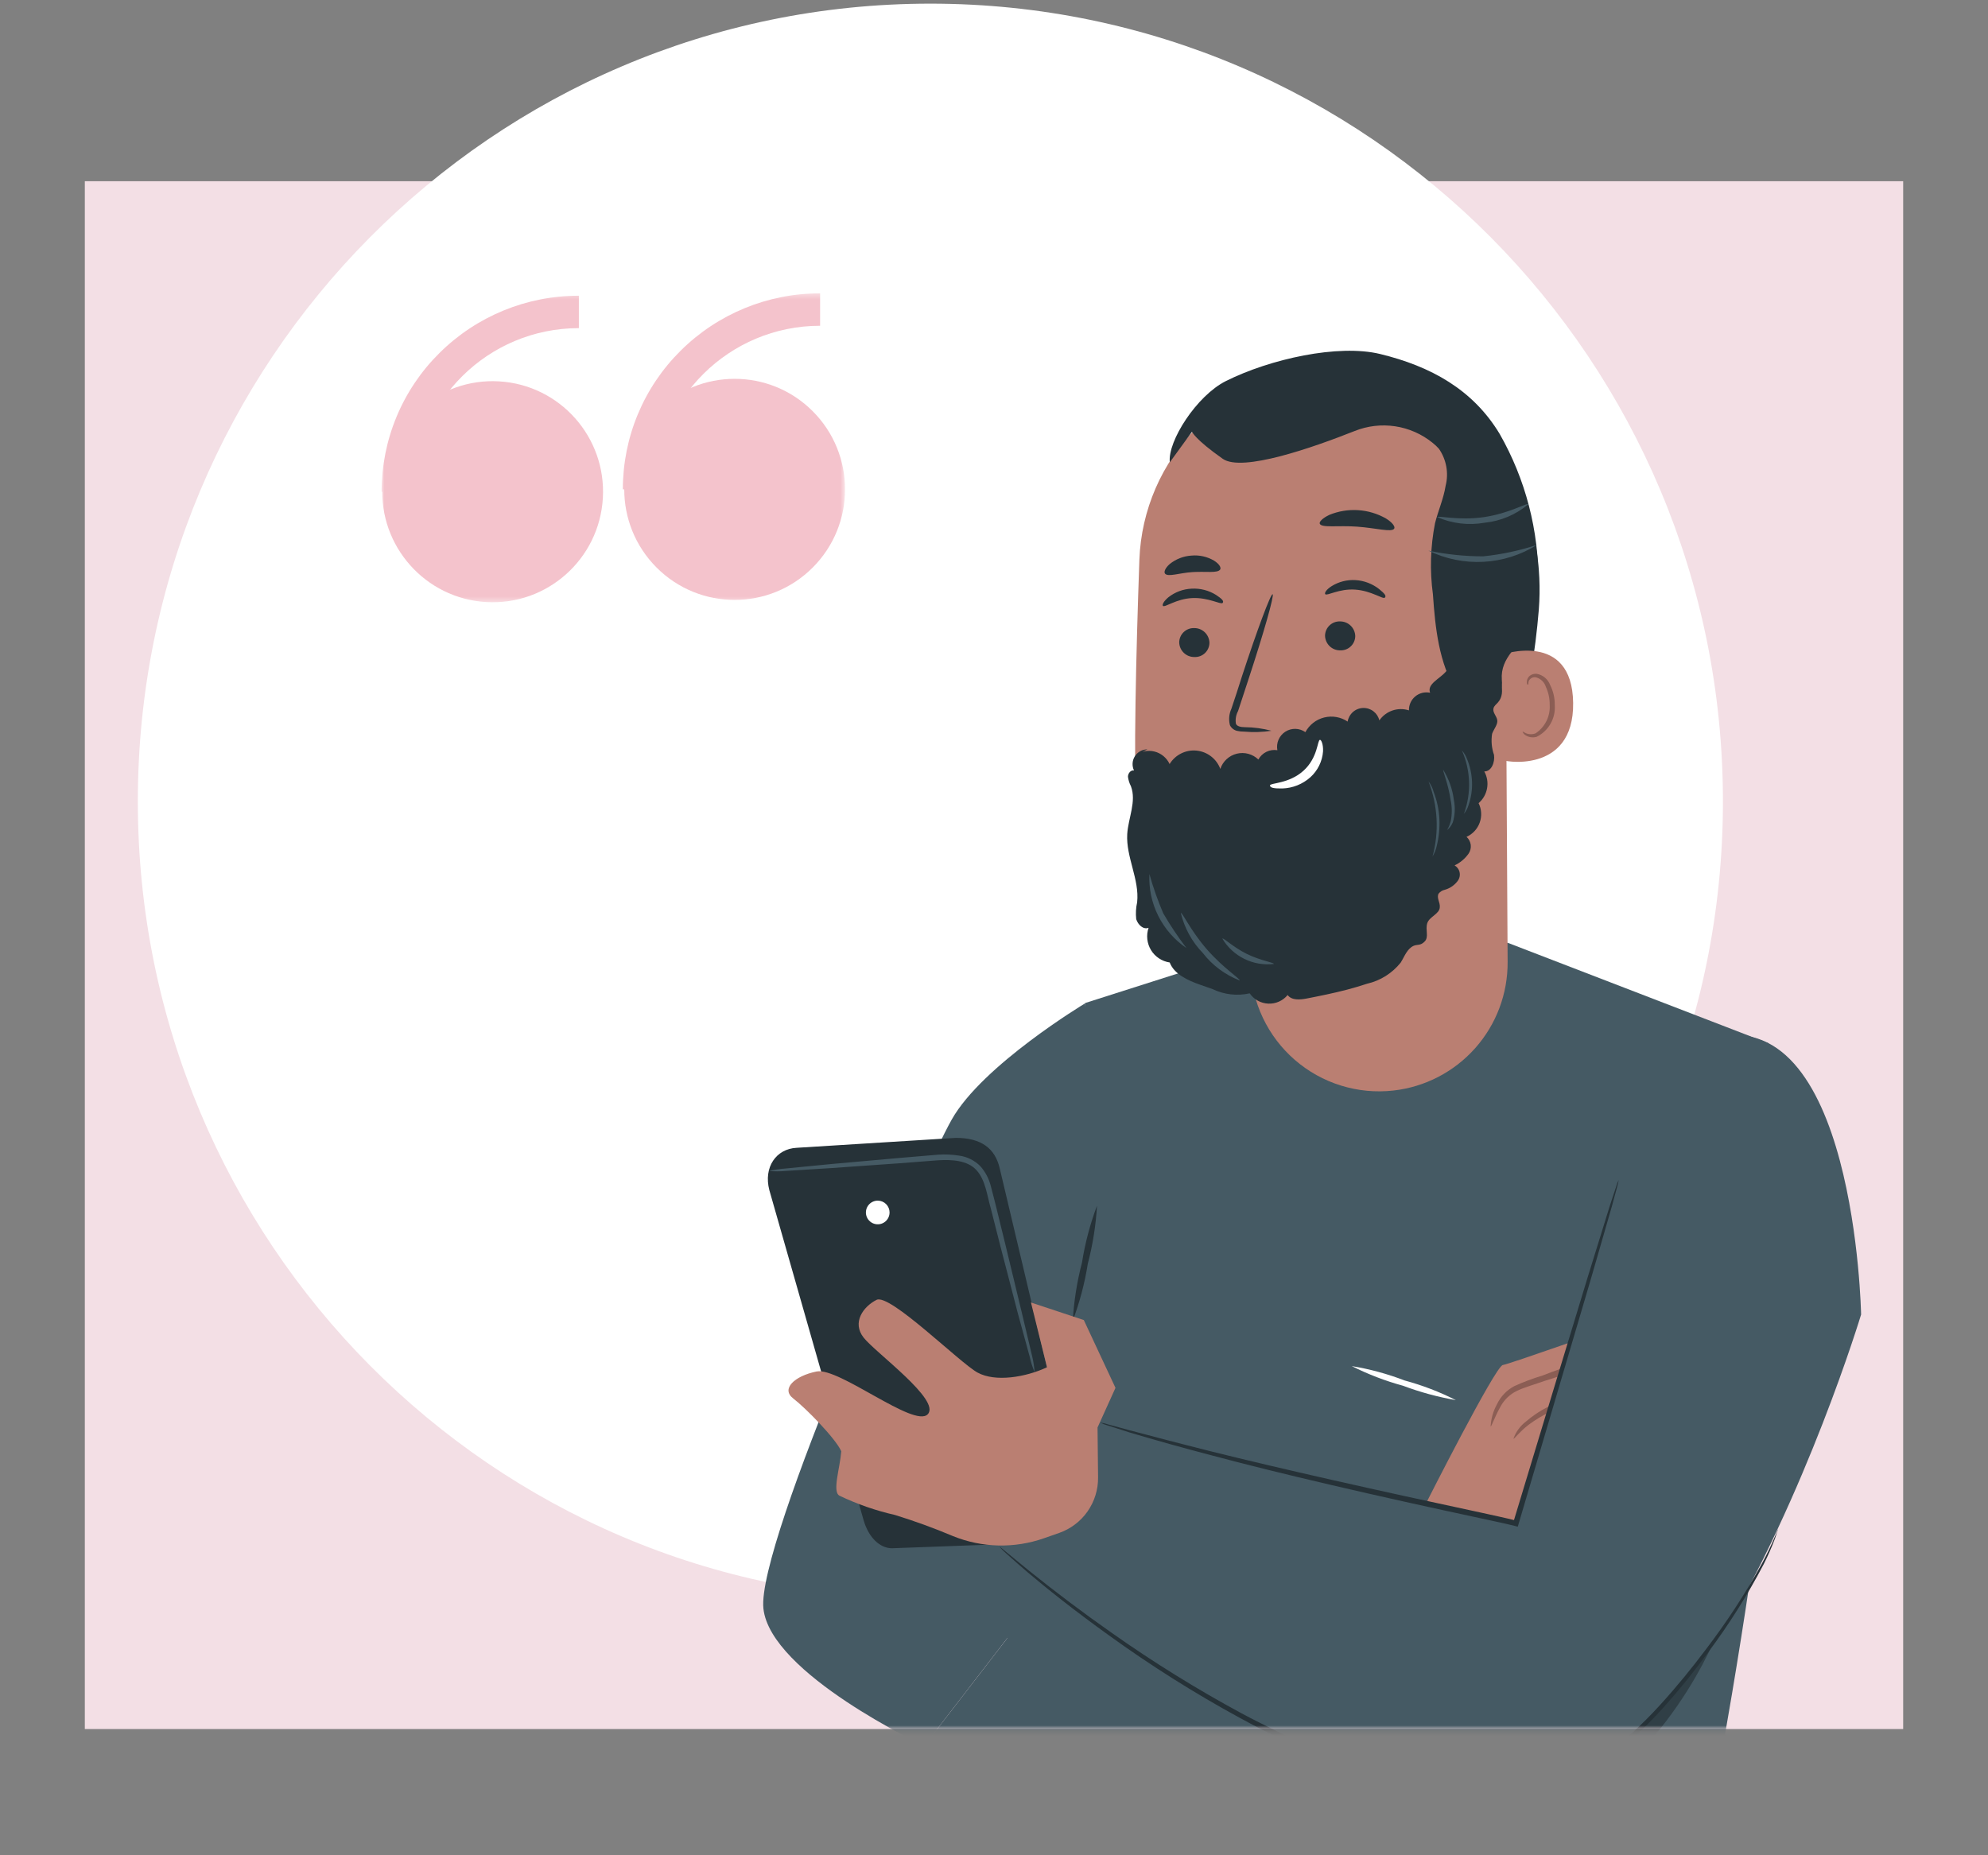 <svg width="375" height="350" viewBox="0 0 375 350" fill="none" xmlns="http://www.w3.org/2000/svg">
<rect x="0" y="0" width="375" height="350" fill="#808080" stroke="none"/>
<path d="M16 34.188H359V326.188H16V34.188Z" fill="#F3DFE5"/>
<path d="M175.5 301.688C258.067 301.688 325 234.307 325 151.188C325 68.069 258.067 0.688 175.5 0.688C92.933 0.688 26 68.069 26 151.188C26 234.307 92.933 301.688 175.5 301.688Z" fill="white"/>
<mask id="mask0_7_800" style="mask-type:luminance" maskUnits="userSpaceOnUse" x="71" y="55" width="89" height="59">
<path d="M159.402 113.624H71.984V55.345H159.402V113.624Z" fill="white"/>
</mask>
<g mask="url(#mask0_7_800)">
<path d="M123.852 77.576C115.719 85.72 115.719 98.924 123.852 107.068C131.985 115.212 145.17 115.212 153.303 107.068C161.436 98.924 161.436 85.72 153.303 77.576C145.17 69.432 131.985 69.432 123.852 77.576Z" fill="#F4C3CC"/>
<path d="M154.698 55.344V61.456C137.548 61.456 123.595 75.304 123.595 92.322H117.491C117.486 87.456 118.448 82.637 120.319 78.145C122.189 73.655 124.933 69.581 128.391 66.159C135.381 59.212 144.842 55.322 154.698 55.342V55.344ZM72.137 91.556C71.471 103.054 80.239 112.916 91.722 113.583C103.204 114.25 113.052 105.469 113.718 93.971C114.385 82.473 105.616 72.612 94.134 71.945C82.652 71.278 72.803 80.058 72.137 91.556Z" fill="#F4C3CC"/>
<path d="M109.193 55.79V61.903C92.042 61.903 78.089 75.75 78.089 92.768H71.986C71.981 87.902 72.942 83.083 74.814 78.591C76.684 74.101 79.428 70.027 82.886 66.605C89.877 59.659 99.338 55.769 109.193 55.789V55.79Z" fill="#F4C3CC"/>
</g>
<mask id="mask1_7_800" style="mask-type:alpha" maskUnits="userSpaceOnUse" x="16" y="34" width="343" height="293">
<path d="M16 34.188H359V326.188H16V34.188Z" fill="white"/>
</mask>
<g mask="url(#mask1_7_800)">
<path d="M204.679 189.288C204.679 189.288 185.323 200.909 179.522 211.214C173.722 221.52 142.706 291.125 144.002 303.443C145.298 315.762 174.34 329.356 174.34 329.356L204.679 290.009L186.618 277.75L204.679 255.166V189.288Z" fill="#455A64"/>
<path d="M235.933 179.262L204.679 189.228C204.679 189.228 190.485 324.053 183.389 343.408C176.293 362.763 167.802 389.851 167.802 389.851C167.802 389.851 178.287 423.099 222.157 428.262C266.031 433.424 309.582 406.595 309.582 406.595C309.582 406.595 323.897 344.166 331.628 287.397C339.363 230.629 333.622 196.823 333.622 196.823L284.428 177.867L235.933 179.262Z" fill="#455A64"/>
<path d="M174.34 329.356C174.34 329.356 244.624 343.309 270.136 313.151L262.741 287.497C262.741 287.497 216.316 298.48 201.806 293.756L174.34 329.356Z" fill="#455A64"/>
<path d="M268.962 283.67C268.962 283.67 282.058 257.758 283.472 257.518C284.886 257.279 305.518 249.964 305.518 249.964C306.134 251.643 306.134 253.487 305.518 255.166L312.913 256.103C312.913 256.103 311.816 260.668 309.283 261.305L311.975 263.658C310.637 265.441 308.913 266.9 306.931 267.923C306.171 268.296 305.336 268.49 304.489 268.49C303.642 268.49 302.807 268.296 302.046 267.923C302.046 267.923 302.984 269.637 298.739 272.308C294.493 274.979 285.924 287.397 285.924 287.397L268.962 283.67Z" fill="#BA7F72"/>
<path d="M304.861 255.246C300.506 257.349 295.994 259.108 291.366 260.508C289.49 261.186 287.596 261.684 286.123 262.401C284.819 263.033 283.746 264.058 283.055 265.332C281.818 267.544 281.36 269.159 281.179 269.099C281.257 267.646 281.659 266.23 282.357 264.953C283.051 263.466 284.213 262.248 285.665 261.485C287.392 260.703 289.17 260.037 290.985 259.491C295.494 257.72 300.133 256.3 304.861 255.246ZM309.664 261.305C308.519 261.991 307.253 262.451 305.935 262.661C303.565 263.299 300.234 263.837 296.709 264.794C293.692 265.566 290.855 266.92 288.357 268.78C286.481 270.235 285.643 271.511 285.484 271.411C285.937 270.128 286.753 269.005 287.836 268.182C290.304 266.055 293.243 264.545 296.409 263.777C300.057 262.8 303.383 262.382 305.776 261.943C307.049 261.613 308.35 261.399 309.664 261.305Z" fill="#8B5D54"/>
<path d="M290.768 272.189C291.987 270.543 293.731 269.362 295.712 268.84C297.578 267.959 299.695 267.769 301.689 268.302C301.689 268.621 299.097 268.82 296.129 269.897C293.16 270.973 290.967 272.448 290.768 272.189Z" fill="#EB996E"/>
<path d="M322.239 196.006C320.385 196.544 307.888 213.168 301.453 235.094C295.014 257.02 287.895 279.603 287.895 279.603L285.905 287.397L206.175 267.923L188.412 291.703C188.412 291.703 240.038 336.591 278.111 338.266C287.435 337.448 296.438 334.458 304.399 329.536C312.36 324.614 319.058 317.897 323.956 309.921C340.736 282.195 351.063 247.99 351.063 247.99C351.063 247.99 349.967 187.833 322.239 196.006Z" fill="#455A64"/>
<path d="M202.364 249.127C202.581 245.43 203.161 241.765 204.099 238.184C204.678 234.522 205.627 230.929 206.931 227.459C206.715 231.155 206.133 234.821 205.196 238.402C204.617 242.064 203.668 245.657 202.364 249.127Z" fill="#263238"/>
<path opacity="0.3" d="M257.656 334.478C253.492 332.724 249.504 330.353 245.041 329.675C239.621 328.858 235.076 330.472 229.675 331.309C213.506 333.841 201.466 331.907 186.219 331.309L185.402 335.993C192.1 341.216 200.533 342.89 209.02 342.731C216.755 342.591 224.309 340.08 232.026 340.299C238.127 340.785 244.149 341.989 249.966 343.887C259.791 346.478 270.054 348.093 280.101 346.578C305.377 342.771 318.913 319.29 323.118 310.021C319.761 314.602 316.161 319.001 312.333 323.196C296.187 339.88 270.992 340.1 257.656 334.478Z" fill="black"/>
<path d="M274.622 264.136C271.222 263.546 267.884 262.638 264.653 261.425C261.316 260.515 258.078 259.273 254.987 257.718C258.395 258.28 261.735 259.188 264.952 260.428C268.294 261.329 271.535 262.572 274.622 264.136Z" fill="white"/>
<path d="M335.357 288.474C335.348 288.631 335.312 288.785 335.258 288.932C335.135 289.291 334.999 289.729 334.818 290.248C334.192 291.914 333.473 293.545 332.666 295.131C329.635 300.914 326.148 306.446 322.239 311.675C319.787 315.004 316.978 318.572 313.729 322.18C312.041 324.057 310.266 325.852 308.409 327.562C306.344 329.308 304.049 330.764 301.589 331.887C296.387 334.341 290.895 336.122 285.244 337.189C279.133 338.278 272.873 338.21 266.787 336.99C260.759 335.723 254.876 333.847 249.228 331.389C246.436 330.353 243.826 328.997 241.252 327.841C238.683 326.685 236.173 325.329 233.78 324.034C225.276 319.394 217.075 314.221 209.224 308.546C202.527 303.742 197.261 299.516 193.814 296.586C192.466 295.439 191.137 294.27 189.827 293.078C189.35 292.68 188.91 292.239 188.512 291.763C188.649 291.84 188.776 291.934 188.891 292.042L189.967 292.919L194.073 296.287C199.137 300.367 204.335 304.276 209.659 308.008C217.535 313.569 225.737 318.654 234.22 323.236C236.63 324.532 239.123 325.748 241.674 327.004C244.225 328.259 246.876 329.475 249.645 330.512C255.242 332.923 261.065 334.772 267.027 336.033C272.988 337.233 279.122 337.301 285.108 336.233C290.679 335.21 296.097 333.482 301.231 331.09C303.613 330.01 305.84 328.616 307.851 326.944C309.741 325.23 311.495 323.456 313.13 321.662C316.379 318.094 319.212 314.586 321.681 311.297C325.635 306.133 329.201 300.683 332.348 294.992C333.422 292.998 334.179 291.344 334.659 290.228C334.877 289.729 335.035 289.311 335.199 288.972C335.239 288.803 335.294 288.636 335.357 288.474ZM305.336 222.616C305.264 223.061 305.164 223.5 305.037 223.932L304.022 227.679C303.066 231.028 301.711 235.652 300.035 241.473C296.568 253.233 291.805 269.379 286.44 287.537L286.3 288.016L285.765 287.876C283.871 287.397 281.619 286.939 279.444 286.461C259.415 282.175 241.334 277.989 228.338 274.501C223.203 273.162 218.092 271.734 213.008 270.216L208.902 268.9C208.414 268.77 207.94 268.589 207.489 268.362C207.992 268.425 208.486 268.538 208.961 268.701L213.13 269.837C216.755 270.794 221.998 272.189 228.519 273.823C241.533 277.073 259.632 281.139 279.666 285.424C281.877 285.922 283.97 286.341 286.123 286.899L285.443 287.238C290.926 269.119 295.811 252.994 299.396 241.253L303.642 227.54C304.14 226.005 304.539 224.789 304.861 223.852C304.969 223.423 305.128 223.008 305.336 222.616ZM190.984 291.244L168.26 292.082C165.988 292.082 163.875 290.088 162.918 286.839L145.118 224.509C144.002 220.204 146.394 216.736 150.261 216.536L180.299 214.663C185.123 214.663 187.695 216.656 188.572 220.384L200.27 269.717C202.744 280.122 198.081 290.985 190.984 291.244Z" fill="#263238"/>
<path d="M210.416 261.824L204.439 249.027L194.472 245.718L197.501 257.937C193.515 259.81 187.755 260.787 184.386 258.933C181.017 257.08 167.842 243.964 165.35 245.22C162.858 246.475 160.646 249.485 162.918 252.356C165.191 255.226 177.549 264.156 174.998 266.807C172.446 269.458 158.214 257.877 154.028 258.734C149.843 259.591 147.291 262.023 149.623 263.817C151.955 265.611 157.596 271.332 158.693 273.783C158.453 276.933 156.958 281.397 158.334 282.155C161.681 283.759 165.198 284.982 168.819 285.803C172.53 286.949 176.183 288.279 179.762 289.789C185.249 292.011 191.359 292.153 196.944 290.188L199.794 289.191C201.957 288.432 203.829 287.014 205.146 285.138C206.46 283.26 207.154 281.018 207.131 278.727L207.031 269.298L210.416 261.824Z" fill="#BA7F72"/>
<path d="M195.169 258.874C194.752 257.905 194.431 256.896 194.213 255.864L191.96 247.632C191.024 244.064 189.967 239.878 188.751 235.273C188.127 232.843 187.509 230.412 186.897 227.978C186.18 225.506 185.901 222.616 184.186 220.742C182.472 218.869 179.502 218.749 176.991 218.889L169.496 219.467L156.759 220.364L148.188 220.902C147.134 221.002 146.073 221.002 145.019 220.902C146.05 220.676 147.096 220.523 148.148 220.443L156.719 219.606L169.436 218.47L176.951 217.832C178.282 217.742 179.62 217.802 180.937 218.012C182.45 218.219 183.851 218.92 184.924 220.005C185.891 221.099 186.576 222.413 186.917 223.832C187.296 225.167 187.575 226.443 187.914 227.719L189.708 235.034C190.824 239.659 191.821 243.845 192.698 247.432L194.691 255.824C194.931 256.826 195.091 257.846 195.169 258.874Z" fill="#455A64"/>
<path d="M167.802 228.736C167.801 229.177 167.67 229.608 167.425 229.975C167.18 230.342 166.831 230.629 166.424 230.798C166.119 230.924 165.79 230.981 165.46 230.965C165.13 230.948 164.808 230.859 164.517 230.704C164.226 230.548 163.973 230.33 163.776 230.065C163.58 229.8 163.444 229.495 163.379 229.171C163.315 228.847 163.324 228.513 163.404 228.193C163.484 227.873 163.634 227.575 163.844 227.32C164.053 227.064 164.316 226.859 164.615 226.718C164.913 226.576 165.239 226.503 165.569 226.503C165.862 226.503 166.153 226.561 166.423 226.673C166.694 226.785 166.94 226.949 167.148 227.157C167.355 227.364 167.52 227.61 167.632 227.881C167.744 228.152 167.802 228.442 167.802 228.736Z" fill="white"/>
<path d="M286.282 138.639C288.284 130.894 289.618 122.992 290.269 115.019C290.891 107.016 289.521 98.983 286.282 91.638C285.765 90.541 281.496 83.286 280.3 83.505C279.444 83.665 282.294 90.541 281.936 91.339C278.658 98.99 277.782 107.457 279.426 115.617C280.852 123.526 283.165 131.249 286.322 138.639" fill="#263238"/>
<path d="M283.971 108.7C284.827 87.851 273.403 69.951 252.518 69.692H250.524C241.171 70.115 232.318 74.039 225.724 80.685C219.129 87.332 215.275 96.215 214.925 105.571C214.286 123.67 213.805 143.642 214.363 153.31C215.518 173.242 235.674 175.515 235.674 175.515L235.892 182.371C235.995 185.72 236.791 189.012 238.23 192.038C239.668 195.064 241.717 197.76 244.248 199.955C246.78 202.15 249.739 203.797 252.939 204.791C256.139 205.786 259.51 206.106 262.84 205.733C268.797 205.064 274.295 202.213 278.274 197.73C282.253 193.246 284.431 187.449 284.387 181.455L283.971 108.7Z" fill="#BA7F72"/>
<path d="M235.692 175.655C244.953 175.421 253.934 172.43 261.485 167.063C261.485 167.063 255.984 181.754 235.933 180.837L235.692 175.655Z" fill="#8B5D54"/>
<path d="M222.438 121.198C222.456 121.942 222.769 122.649 223.308 123.163C223.845 123.677 224.563 123.959 225.306 123.949C225.673 123.965 226.036 123.908 226.376 123.78C226.718 123.653 227.031 123.458 227.296 123.206C227.56 122.954 227.771 122.652 227.916 122.318C228.061 121.983 228.134 121.623 228.139 121.258C228.118 120.512 227.805 119.804 227.268 119.286C226.731 118.768 226.012 118.481 225.266 118.487C224.901 118.474 224.537 118.535 224.196 118.665C223.856 118.795 223.544 118.992 223.281 119.244C223.015 119.496 222.804 119.8 222.66 120.136C222.515 120.471 222.438 120.833 222.438 121.198ZM219.366 114.301C219.746 114.66 221.84 112.966 224.908 112.826C227.98 112.687 230.309 114.122 230.631 113.743C230.948 113.365 230.391 112.906 229.376 112.229C228.004 111.375 226.403 110.964 224.79 111.052C223.186 111.119 221.645 111.691 220.385 112.687C219.488 113.444 219.189 114.082 219.366 114.301ZM249.944 119.943C249.966 120.686 250.279 121.39 250.814 121.906C251.352 122.422 252.072 122.704 252.817 122.693C253.181 122.706 253.545 122.646 253.886 122.516C254.227 122.386 254.538 122.189 254.802 121.936C255.067 121.684 255.278 121.381 255.422 121.045C255.567 120.709 255.644 120.348 255.644 119.982C255.618 119.241 255.304 118.539 254.77 118.024C254.234 117.511 253.518 117.226 252.776 117.231C252.41 117.218 252.045 117.278 251.702 117.408C251.362 117.538 251.05 117.736 250.787 117.989C250.523 118.242 250.312 118.545 250.166 118.88C250.022 119.216 249.947 119.577 249.944 119.943ZM249.985 112.089C250.302 112.488 252.577 111.013 255.644 111.232C258.717 111.451 260.869 113.106 261.227 112.747C261.585 112.388 261.087 111.91 260.149 111.132C258.874 110.128 257.323 109.537 255.703 109.438C254.106 109.34 252.519 109.744 251.163 110.594C250.184 111.212 249.803 111.87 249.985 112.089ZM239.839 137.862C238.2 137.426 236.513 137.199 234.818 137.185C234.02 137.185 233.259 137.005 233.123 136.487C233.005 135.678 233.151 134.853 233.54 134.135C234.179 132.142 234.854 130.148 235.534 128.055C238.384 119.385 240.396 112.288 240.056 112.109C239.721 111.93 237.106 118.926 234.279 127.577C233.599 129.73 232.942 131.763 232.285 133.696C231.836 134.67 231.737 135.768 232.004 136.806C232.135 137.075 232.326 137.312 232.561 137.499C232.797 137.685 233.069 137.816 233.359 137.882C233.798 137.982 234.247 138.028 234.696 138.022C236.408 138.174 238.135 138.121 239.839 137.862ZM248.947 98.794C249.287 99.631 252.336 99.093 255.966 99.352C259.591 99.611 262.564 100.488 262.999 99.71C263.198 99.352 262.664 98.574 261.445 97.817C259.83 96.897 258.026 96.358 256.171 96.24C254.317 96.123 252.459 96.43 250.741 97.139C249.527 97.717 248.806 98.415 248.947 98.794ZM219.764 108.222C220.344 108.9 222.438 108.083 224.966 107.923C227.5 107.764 229.693 108.182 230.173 107.425C230.373 107.066 229.992 106.388 229.013 105.77C227.722 105.009 226.223 104.674 224.731 104.814C223.235 104.912 221.808 105.469 220.643 106.408C219.787 107.166 219.506 107.903 219.764 108.222Z" fill="#263238"/>
<path d="M283.014 123.59C283.35 123.43 296.568 118.906 296.745 132.6C296.926 146.293 283.155 143.662 283.114 143.264C283.073 142.865 283.014 123.59 283.014 123.59Z" fill="#BA7F72"/>
<path d="M287.238 138.002C287.238 138.002 287.478 138.161 287.877 138.34C288.452 138.575 289.096 138.575 289.671 138.34C290.541 137.759 291.244 136.96 291.71 136.023C292.174 135.085 292.385 134.043 292.322 132.999C292.34 131.823 292.096 130.658 291.602 129.59C291.473 129.164 291.24 128.776 290.922 128.464C290.605 128.152 290.216 127.922 289.789 127.796C289.517 127.728 289.227 127.755 288.973 127.875C288.72 127.995 288.516 128.2 288.393 128.454C288.217 128.852 288.393 129.111 288.235 129.151C288.076 129.191 287.936 128.912 288.035 128.354C288.117 128.012 288.303 127.704 288.575 127.477C288.952 127.196 289.421 127.068 289.889 127.118C290.455 127.221 290.981 127.468 291.42 127.835C291.861 128.201 292.198 128.675 292.399 129.211C292.998 130.39 293.3 131.697 293.278 133.018C293.369 134.241 293.093 135.462 292.485 136.527C291.878 137.591 290.968 138.452 289.871 138.998C289.504 139.109 289.123 139.135 288.747 139.077C288.369 139.018 288.01 138.876 287.695 138.659C287.26 138.36 287.179 138.002 287.238 138.002Z" fill="#8B5D54"/>
<path d="M214.163 142.506C214.676 142.123 215.267 141.86 215.894 141.735C216.52 141.61 217.166 141.627 217.785 141.783C218.403 141.94 218.979 142.233 219.47 142.641C219.964 143.048 220.358 143.561 220.625 144.14C221.147 143.284 221.899 142.592 222.796 142.144C223.692 141.695 224.697 141.507 225.694 141.603C226.692 141.699 227.643 142.074 228.438 142.685C229.234 143.294 229.842 144.117 230.191 145.058C230.423 144.356 230.828 143.725 231.37 143.223C231.913 142.721 232.573 142.365 233.291 142.188C234.007 142.011 234.757 142.018 235.47 142.21C236.183 142.403 236.836 142.772 237.369 143.284C237.71 142.654 238.239 142.148 238.883 141.834C239.524 141.52 240.248 141.414 240.953 141.529C240.826 140.866 240.9 140.179 241.166 139.558C241.433 138.937 241.877 138.409 242.444 138.042C243.012 137.676 243.677 137.488 244.352 137.501C245.027 137.515 245.684 137.731 246.237 138.121C246.6 137.438 247.107 136.839 247.714 136.363C248.325 135.886 249.029 135.543 249.781 135.355C250.532 135.167 251.315 135.139 252.078 135.272C252.839 135.405 253.569 135.697 254.208 136.128C254.32 135.431 254.671 134.794 255.199 134.326C255.728 133.858 256.403 133.588 257.108 133.561C257.814 133.535 258.508 133.755 259.07 134.183C259.632 134.612 260.027 135.221 260.189 135.909C260.792 135.033 261.662 134.376 262.668 134.034C263.674 133.693 264.763 133.686 265.772 134.015C265.759 133.516 265.858 133.019 266.062 132.564C266.267 132.107 266.574 131.704 266.959 131.385C267.342 131.064 267.793 130.835 268.278 130.714C268.764 130.593 269.27 130.584 269.76 130.686C269.139 129.032 271.572 128.075 272.746 126.699C273.267 126.122 273.584 125.344 274.142 124.826C274.699 124.308 275.778 124.088 276.235 124.826C276.035 124.158 276.082 123.44 276.367 122.803C276.653 122.166 277.158 121.654 277.79 121.358C278.44 121.103 279.159 121.088 279.82 121.314C280.48 121.54 281.039 121.994 281.397 122.593C281.723 123.349 281.94 124.148 282.036 124.966C282.616 127.537 284.31 130.547 282.557 132.52C282.235 132.879 281.818 133.178 281.718 133.636C281.519 134.414 282.317 135.071 282.434 135.869C282.557 136.666 281.777 137.563 281.46 138.42C281.247 139.758 281.369 141.128 281.818 142.407C282.017 143.762 281.36 145.556 279.983 145.536C280.522 146.504 280.708 147.628 280.509 148.718C280.313 149.807 279.748 150.795 278.909 151.516C279.19 152.08 279.353 152.696 279.389 153.325C279.425 153.955 279.335 154.585 279.122 155.179C278.912 155.774 278.582 156.319 278.152 156.781C277.725 157.244 277.209 157.616 276.634 157.874C277.069 158.263 277.351 158.796 277.427 159.374C277.499 159.954 277.359 160.54 277.033 161.024C276.359 161.986 275.445 162.756 274.382 163.256C274.613 163.39 274.812 163.568 274.976 163.781C275.136 163.994 275.251 164.236 275.316 164.494C275.38 164.753 275.393 165.021 275.352 165.284C275.312 165.548 275.219 165.8 275.08 166.027C274.474 166.922 273.57 167.572 272.529 167.861C272.071 167.957 271.662 168.211 271.373 168.578C270.934 169.336 271.672 170.253 271.591 171.11C271.591 172.425 269.597 172.923 269.221 174.18C268.84 175.435 269.561 176.731 268.763 177.588C267.965 178.445 267.367 178.126 266.669 178.425C265.414 178.983 264.952 180.418 264.218 181.594C262.615 183.601 260.381 185.006 257.878 185.581C256.623 185.999 255.386 186.358 254.113 186.697C251.598 187.355 249.047 187.873 246.477 188.372C245.222 188.611 243.645 188.75 242.888 187.714C242.446 188.249 241.886 188.674 241.253 188.956C240.617 189.238 239.925 189.368 239.231 189.337C238.537 189.306 237.859 189.115 237.251 188.778C236.645 188.44 236.125 187.967 235.733 187.395C233.378 187.923 230.913 187.642 228.737 186.598L226.403 185.78C224.074 184.963 221.482 183.787 220.643 181.574C219.918 181.467 219.23 181.203 218.622 180.799C218.012 180.396 217.498 179.864 217.118 179.239C216.739 178.615 216.5 177.915 216.42 177.189C216.339 176.463 216.42 175.728 216.656 175.036C215.641 175.415 214.662 174.458 214.327 173.402C214.209 172.336 214.268 171.259 214.503 170.213C214.961 165.887 212.374 161.681 212.632 157.336C212.831 154.286 214.404 151.177 213.33 148.327C213.04 147.766 212.849 147.159 212.768 146.533C212.768 145.915 213.289 145.217 213.905 145.357C213.706 144.93 213.615 144.46 213.642 143.989C213.67 143.518 213.819 143.062 214.073 142.665C214.325 142.266 214.675 141.939 215.089 141.712C215.502 141.486 215.967 141.368 216.438 141.37" fill="#263238"/>
<path d="M248.988 139.576C248.489 139.576 248.63 142.905 245.879 145.397C243.129 147.888 239.558 147.689 239.558 148.167C239.558 148.645 240.378 148.765 241.891 148.745C243.846 148.684 245.717 147.936 247.175 146.632C248.571 145.372 249.427 143.624 249.568 141.749C249.627 140.354 249.205 139.536 248.988 139.576Z" fill="white"/>
<path d="M270.218 161.582C271.485 156.898 271.22 151.932 269.461 147.41C269.914 148.003 270.245 148.681 270.435 149.403C271.06 151.03 271.424 152.746 271.514 154.486C271.595 156.23 271.423 157.976 270.992 159.668C270.843 160.345 270.58 160.992 270.218 161.582ZM272.986 156.539C272.986 156.539 273.367 155.981 273.643 154.964C273.92 153.65 273.92 152.292 273.643 150.978C273.168 147.768 272.089 145.337 272.248 145.257C273.312 146.971 273.992 148.896 274.241 150.898C274.531 152.308 274.464 153.768 274.042 155.144C273.603 156.14 273.027 156.579 272.986 156.539ZM276.136 153.529C277.567 149.645 277.432 145.356 275.759 141.569C276.178 142.035 276.502 142.576 276.716 143.164C277.3 144.548 277.622 146.028 277.672 147.53C277.726 149.034 277.495 150.536 276.992 151.955C276.815 152.532 276.524 153.067 276.136 153.529Z" fill="#455A64"/>
<path d="M220.662 87.213C220.227 83.226 225.746 74.635 231.247 71.885C239.58 67.719 252.436 64.868 260.33 66.782C269.86 69.094 277.849 73.479 282.892 81.871C287.769 90.421 290.287 100.113 290.188 109.956C290.415 112.95 289.838 115.951 288.516 118.647C286.68 121.836 282.974 123.929 283.291 128.235C283.376 129.008 283.305 129.792 283.082 130.538C282.859 131.284 282.49 131.978 281.995 132.58C279.525 135.43 276.258 132.979 274.722 130.447C271.414 125.025 270.734 118.487 270.295 112.129C269.688 107.659 269.823 103.12 270.693 98.694C271.292 96.322 272.311 94.05 272.687 91.658C272.991 90.465 273.036 89.222 272.814 88.011C272.593 86.801 272.116 85.652 271.414 84.642C271.047 84.237 270.644 83.864 270.218 83.525C268.188 81.882 265.756 80.811 263.173 80.422C260.59 80.033 257.951 80.34 255.527 81.313C247.692 84.422 234.297 89.126 230.649 86.555C225.406 82.868 224.849 81.452 224.849 81.452L220.662 87.213Z" fill="#263238"/>
<path d="M223.793 178.843C221.533 177.309 219.704 175.221 218.482 172.778C217.26 170.335 216.686 167.619 216.814 164.89C217.522 167.417 218.395 169.894 219.429 172.306C220.749 174.572 222.206 176.755 223.793 178.843ZM233.839 184.963C231.099 183.907 228.7 182.122 226.901 179.801C224.856 177.697 223.417 175.08 222.737 172.226C223.036 172.106 224.608 175.615 227.681 179.123C230.749 182.631 233.998 184.684 233.839 184.963ZM240.296 181.854C238.389 182.08 236.454 181.748 234.727 180.9C233.001 180.05 231.555 178.72 230.572 177.07C230.807 176.87 232.561 178.664 235.194 179.96C237.827 181.255 240.319 181.574 240.296 181.854ZM288.316 95.106C285.975 97.084 283.091 98.307 280.042 98.614C277.027 99.147 273.922 98.78 271.115 97.558C271.115 97.199 275.098 98.255 279.901 97.558C284.709 96.86 288.158 94.768 288.316 95.106ZM289.948 102.781C286.906 104.693 283.426 105.797 279.838 105.989C276.248 106.18 272.669 105.453 269.438 103.877C272.84 104.595 276.307 104.956 279.783 104.953C283.241 104.599 286.649 103.87 289.948 102.781Z" fill="#455A64"/>
</g>
</svg>
